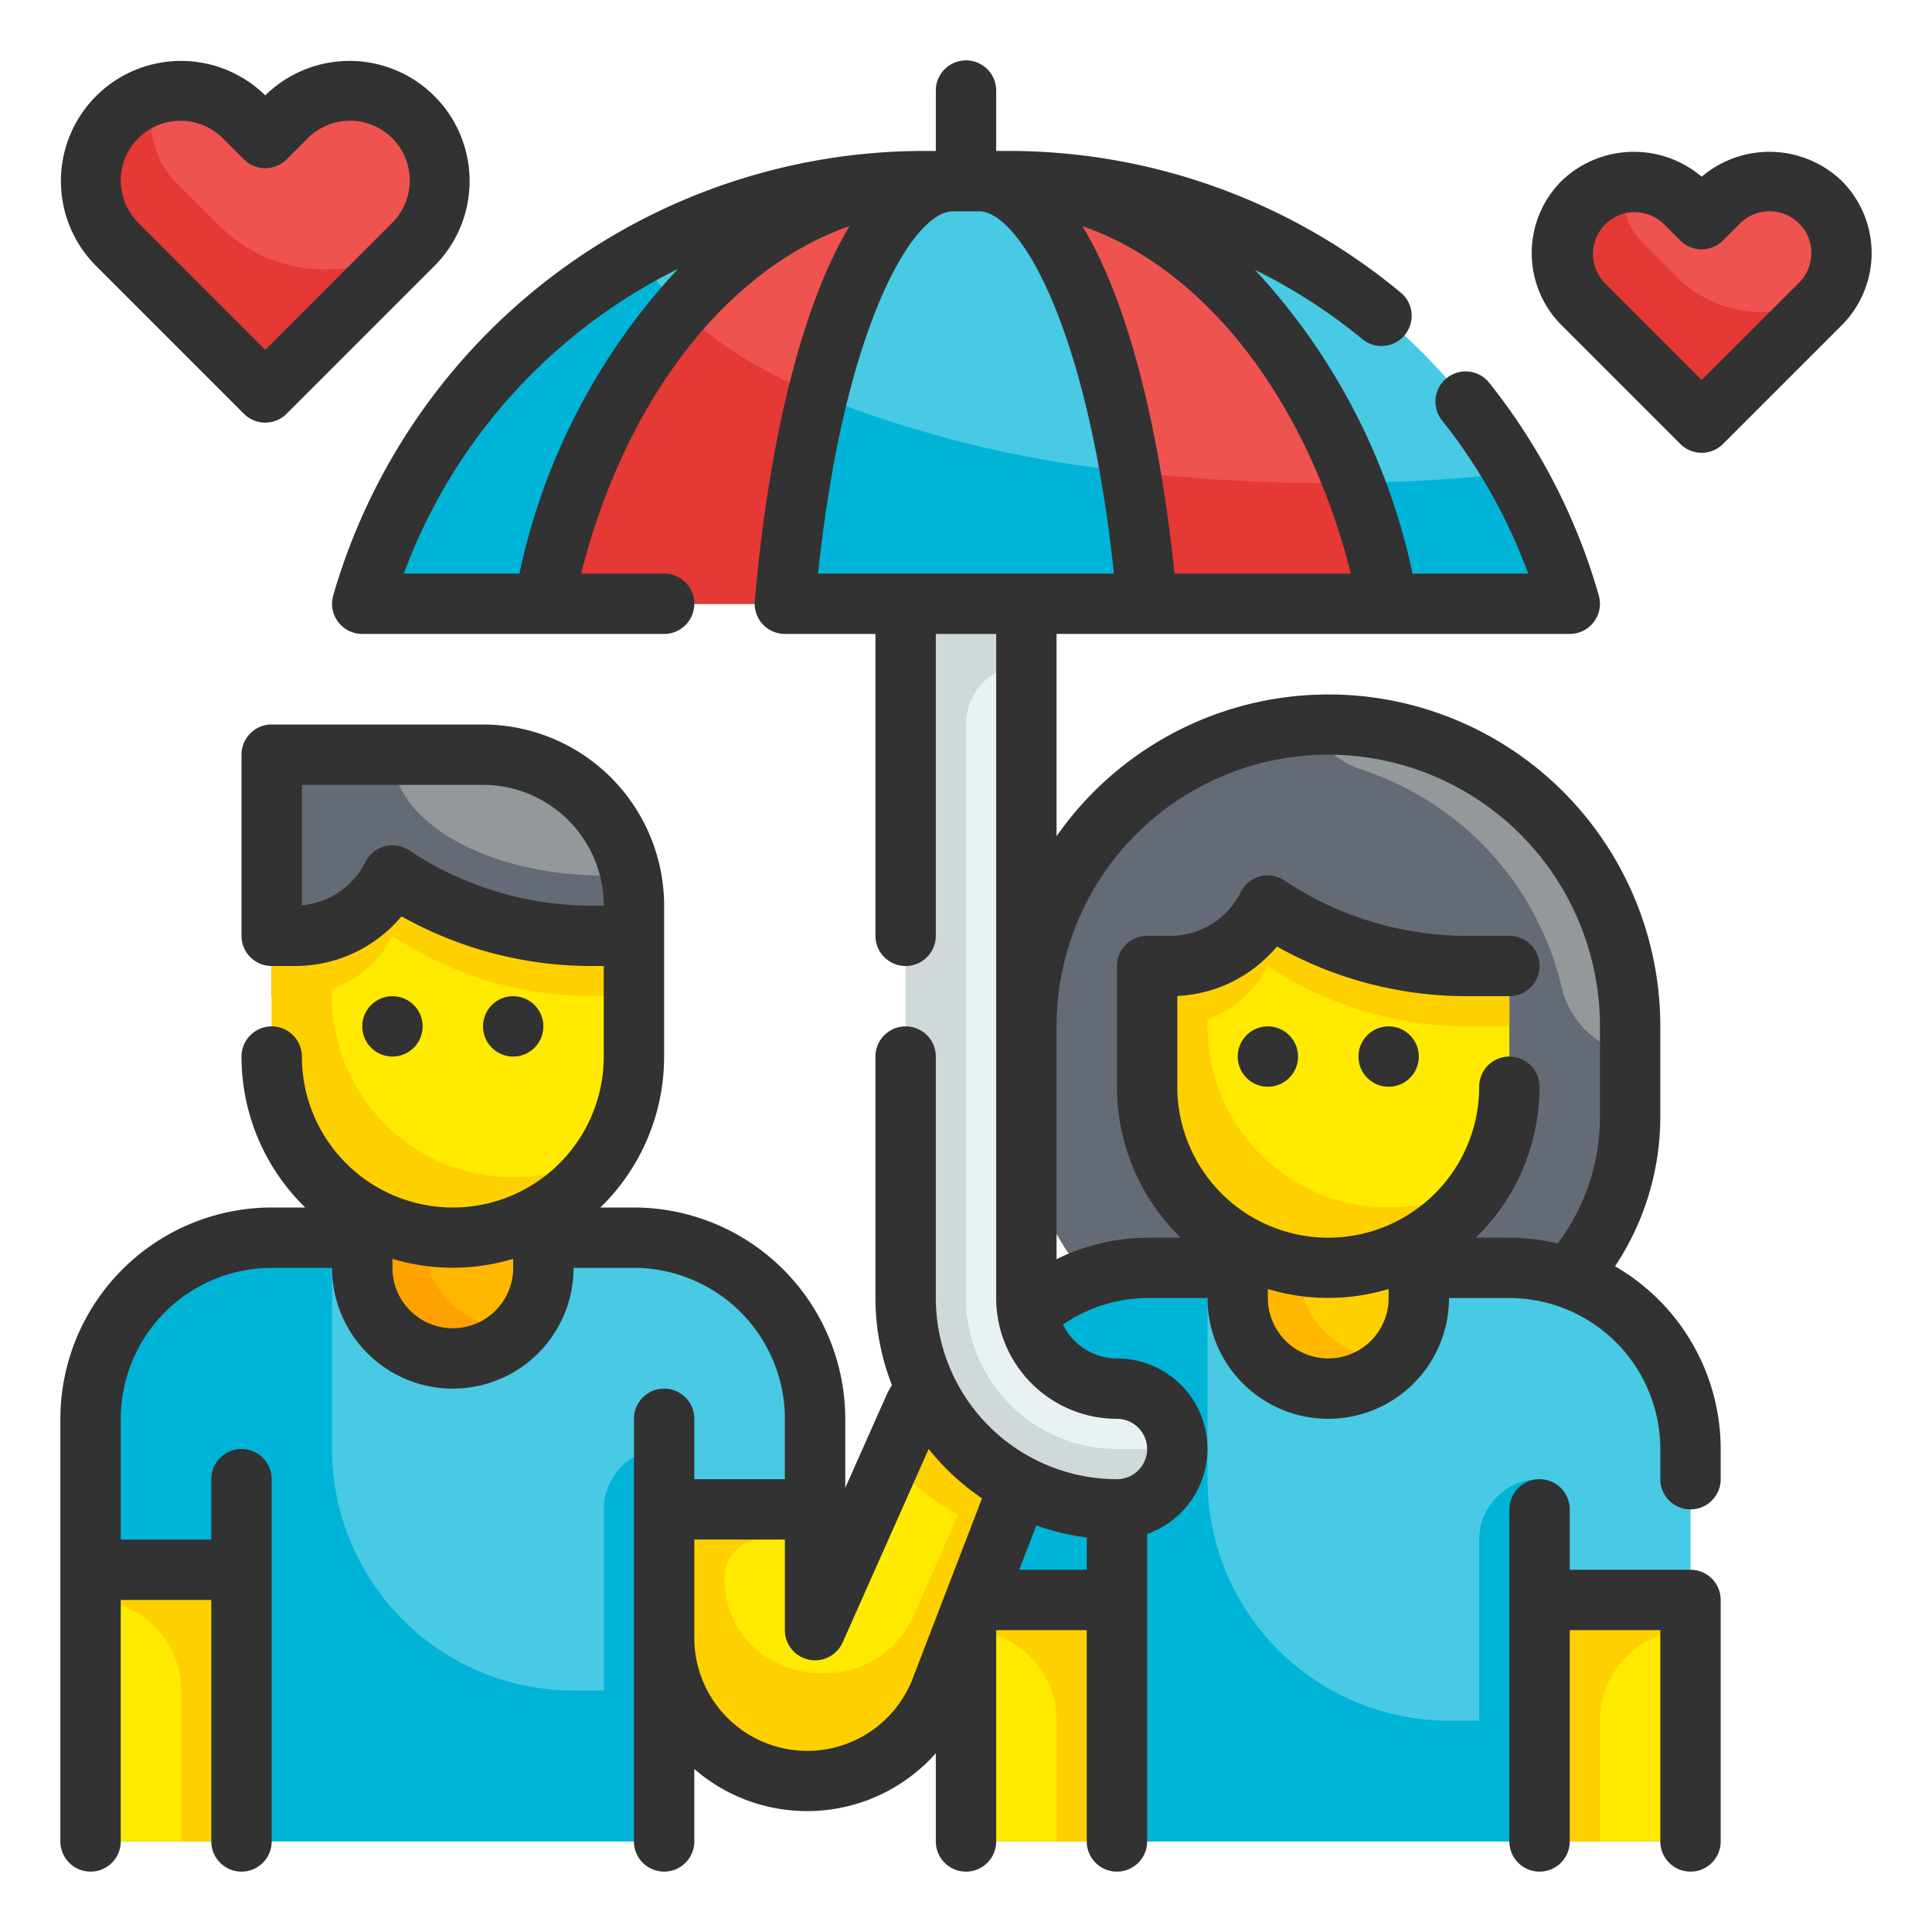 <?xml version="1.0" encoding="UTF-8"?> <svg xmlns="http://www.w3.org/2000/svg" height="512" viewBox="0 0 64 64" width="512"><g id="Fill_Outline" data-name="Fill Outline"><g id="Stroke_copy" data-name="Stroke copy"><path d="m44 24a10 10 0 0 1 10 10v3a8 8 0 0 1 -8 8h-4a8 8 0 0 1 -8-8v-3a10 10 0 0 1 10-10z" fill="#93999a"></path><path d="m54 34.92v2.08a8 8 0 0 1 -8 8h-4a8 8 0 0 1 -8-8v-3a10.008 10.008 0 0 1 9.35-9.98 3.15 3.15 0 0 0 1.8 1.49 9.993 9.993 0 0 1 6.59 7.23 2.959 2.959 0 0 0 2.26 2.18z" fill="#656b76"></path><path d="m38 42h12a6 6 0 0 1 6 6v13a0 0 0 0 1 0 0h-24a0 0 0 0 1 0 0v-13a6 6 0 0 1 6-6z" fill="#48cae4"></path><path d="m51 57v-8a2 2 0 0 0 -2 2v6h-1a8 8 0 0 1 -8-8v-7h-2a6 6 0 0 0 -6 6v13h24v-4z" fill="#00b4d8"></path><path d="m51 53h5v8h-5z" fill="#ffea00"></path><path d="m32 53h5v8h-5z" fill="#ffea00"></path><path d="m41 40h6a0 0 0 0 1 0 0v3a3 3 0 0 1 -3 3 3 3 0 0 1 -3-3v-3a0 0 0 0 1 0 0z" fill="#ffd000"></path><path d="m44 42a6 6 0 0 1 -6-6v-4h.764a3.618 3.618 0 0 0 3.236-2 11.91 11.91 0 0 0 6.606 2h1.394v4a6 6 0 0 1 -6 6z" fill="#ffea00"></path><path d="m47 41.46a5.918 5.918 0 0 1 -3.82 1.53 2.986 2.986 0 0 0 2.82 2.01.974.974 0 0 0 .24-.02 2.929 2.929 0 0 1 -2.24 1.02 3 3 0 0 1 -3-3v-3h6z" fill="#ffb700"></path><g fill="#ffd000"><path d="m40 33.77v.23a6 6 0 0 0 9.11 5.13 5.994 5.994 0 0 1 -11.11-3.13v-4h.76a3.613 3.613 0 0 0 3.24-2 11.943 11.943 0 0 0 6.61 2h1.39v2h-1.39a11.943 11.943 0 0 1 -6.61-2 3.615 3.615 0 0 1 -2 1.77z"></path><path d="m56 53v1a3 3 0 0 0 -3 3v4h-2v-8z"></path><path d="m32 53v1a3 3 0 0 1 3 3v4h2v-8z"></path></g><path d="m21 41h-12a6 6 0 0 0 -6 6v14h19v-9.8l5-.2v-4a6 6 0 0 0 -6-6z" fill="#48cae4"></path><path d="m32.706 45.426a2.094 2.094 0 0 0 -2.42 1.181l-3.286 7.393v-4h-5v4.257a4.742 4.742 0 0 0 4.743 4.743 4.743 4.743 0 0 0 4.426-3.04l2.982-7.753a2.092 2.092 0 0 0 -1.445-2.781z" fill="#ffea00"></path><path d="m22 48a2 2 0 0 0 -2 2v6h-1a8 8 0 0 1 -8-8v-7h-2a6 6 0 0 0 -6 6v14h19z" fill="#00b4d8"></path><path d="m3 52h5v9h-5z" fill="#ffea00"></path><path d="m3 52v1a3 3 0 0 1 3 3v5h2v-9z" fill="#ffd000"></path><path d="m9 25h7a5 5 0 0 1 5 5v3a0 0 0 0 1 0 0h-12a0 0 0 0 1 0 0v-8a0 0 0 0 1 0 0z" fill="#93999a"></path><path d="m21 30v3h-12v-8h4c0 2.21 3.13 4 7 4a8.7 8.7 0 0 0 .89-.04 5.1 5.1 0 0 1 .11 1.04z" fill="#656b76"></path><path d="m12 39h6a0 0 0 0 1 0 0v3a3 3 0 0 1 -3 3 3 3 0 0 1 -3-3v-3a0 0 0 0 1 0 0z" fill="#ffb700"></path><path d="m18 40.46a5.918 5.918 0 0 1 -3.82 1.53 2.986 2.986 0 0 0 2.82 2.01.974.974 0 0 0 .24-.02 2.929 2.929 0 0 1 -2.24 1.02 3 3 0 0 1 -3-3v-3h6z" fill="#ffa200"></path><path d="m15 41a6 6 0 0 1 -6-6v-4h.764a3.618 3.618 0 0 0 3.236-2 11.91 11.91 0 0 0 6.606 2h1.394v4a6 6 0 0 1 -6 6z" fill="#ffea00"></path><path d="m11 32.77v.23a6 6 0 0 0 9.11 5.13 5.994 5.994 0 0 1 -11.11-3.13v-4h.76a3.613 3.613 0 0 0 3.24-2 11.943 11.943 0 0 0 6.61 2h1.39v2h-1.39a11.943 11.943 0 0 1 -6.61-2 3.615 3.615 0 0 1 -2 1.77z" fill="#ffd000"></path><path d="m34.209 46.881a2.988 2.988 0 0 1 -1.864-1.511 2.092 2.092 0 0 0 -2.059 1.237l-.771 1.734a7 7 0 0 0 2.228 1.825l-1.453 3.3c-1.38 3.16-6.23 2.32-6.29-1.13v-.08a1.255 1.255 0 0 1 1.26-1.256h1.74v-1h-5v4.26a4.742 4.742 0 0 0 9.17 1.7l2.98-7.75a2.074 2.074 0 0 0 .059-1.329z" fill="#ffd000"></path><path d="m52 20h-40a19.3 19.3 0 0 1 18.56-14h2.88a19.3 19.3 0 0 1 18.56 14z" fill="#48cae4"></path><path d="m52 20h-40a19.284 19.284 0 0 1 6.94-10.11 19.734 19.734 0 0 1 2.33-1.51c1.7 4.32 11.23 7.62 22.73 7.62a55.519 55.519 0 0 0 6.17-.33 19.361 19.361 0 0 1 1.83 4.33z" fill="#00b4d8"></path><path d="m46 20h-28c1.657-8.287 6.959-14 12.992-14h2.016c6.033 0 11.335 5.713 12.992 14z" fill="#ef5350"></path><path d="m46 20h-28a21.1 21.1 0 0 1 4.55-9.76c3.33 3.38 11.68 5.76 21.45 5.76.28 0 .56 0 .84-.01a24.3 24.3 0 0 1 1.16 4.01z" fill="#e53935"></path><path d="m34 20v23a3 3 0 0 0 3 3 2 2 0 0 1 2 2 2 2 0 0 1 -2 2 7 7 0 0 1 -7-7v-23z" fill="#e9f1f2"></path><path d="m39 48a2.015 2.015 0 0 1 -2 2 7 7 0 0 1 -7-7v-23h4v2a2.006 2.006 0 0 0 -2 2v19a5 5 0 0 0 5 5z" fill="#d0d8da"></path><path d="m38 20h-12c.71-8.287 2.983-14 5.568-14h.864c2.585 0 4.858 5.713 5.568 14z" fill="#48cae4"></path><path d="m38 20h-12a45.4 45.4 0 0 1 1.09-6.91 37.875 37.875 0 0 0 10.35 2.53c.24 1.36.42 2.82.56 4.38z" fill="#00b4d8"></path><path d="m3.872 8.085 4.915 4.915 4.913-4.915a2.98 2.98 0 0 0 0-4.213 2.98 2.98 0 0 0 -4.213 0l-.7.7-.7-.7a2.98 2.98 0 0 0 -4.213 0 2.98 2.98 0 0 0 -.002 4.213z" fill="#ef5350"></path><path d="m52.438 10.068 3.932 3.932 3.93-3.932a2.382 2.382 0 0 0 0-3.37 2.382 2.382 0 0 0 -3.37 0l-.562.562-.56-.56a2.382 2.382 0 0 0 -3.37 0 2.384 2.384 0 0 0 0 3.368z" fill="#ef5350"></path><path d="m60.63 9.63a1.948 1.948 0 0 1 -.33.44l-3.93 3.93-3.93-3.93a2.381 2.381 0 0 1 1.33-4.04 2.068 2.068 0 0 0 -.03.35 2.4 2.4 0 0 0 .7 1.69l1.1 1.1a3.994 3.994 0 0 0 5.09.46z" fill="#e53935"></path><path d="m13.94 7.8a2.172 2.172 0 0 1 -.24.29l-4.91 4.91-4.92-4.91a2.972 2.972 0 0 1 1.25-4.96 3.115 3.115 0 0 0 -.12.85 3 3 0 0 0 .87 2.11l1.38 1.37a4.98 4.98 0 0 0 6.69.34z" fill="#e53935"></path></g><g id="Outline_copy" fill="#323232" data-name="Outline copy"><path d="m53.5 41.947a8.95 8.95 0 0 0 1.5-4.947v-3a10.991 10.991 0 0 0 -20-6.3v-6.7h17a1 1 0 0 0 .962-1.274 20.172 20.172 0 0 0 -3.641-7.06 1 1 0 0 0 -1.564 1.246 18.241 18.241 0 0 1 2.866 5.088h-3.83a21.252 21.252 0 0 0 -5.222-10.062 18.36 18.36 0 0 1 3.529 2.272 1 1 0 1 0 1.273-1.541 20.346 20.346 0 0 0 -12.934-4.669h-.439v-2a1 1 0 0 0 -2 0v2h-.439a20.39 20.39 0 0 0 -19.523 14.726 1 1 0 0 0 .962 1.274h10a1 1 0 0 0 0-2h-2.749c1.465-5.8 4.859-10.108 8.893-11.51-1.727 2.852-2.739 7.736-3.14 12.425a1 1 0 0 0 .996 1.085h3v10a1 1 0 0 0 2 0v-10h2v22a4 4 0 0 0 4 4 1 1 0 0 1 0 2 6.006 6.006 0 0 1 -6-6v-8a1 1 0 0 0 -2 0v8a7.923 7.923 0 0 0 .547 2.884 3.049 3.049 0 0 0 -.175.316l-1.372 3.087v-2.287a7.009 7.009 0 0 0 -7-7h-1.111a6.973 6.973 0 0 0 2.111-5v-5a6.006 6.006 0 0 0 -6-6h-7a1 1 0 0 0 -1 1v6a1 1 0 0 0 1 1h.764a4.588 4.588 0 0 0 3.536-1.645 12.849 12.849 0 0 0 6.305 1.645h.395v3a5 5 0 0 1 -10 0 1 1 0 0 0 -2 0 6.973 6.973 0 0 0 2.111 5h-1.111a7.009 7.009 0 0 0 -7 7v14a1 1 0 0 0 2 0v-8h3v8a1 1 0 0 0 2 0v-12a1 1 0 0 0 -2 0v2h-3v-4a5.006 5.006 0 0 1 5-5h2a4 4 0 0 0 8 0h2a5.006 5.006 0 0 1 5 5v2h-3v-2a1 1 0 0 0 -2 0v14a1 1 0 0 0 2 0v-2.4a5.7 5.7 0 0 0 8-.522v2.922a1 1 0 0 0 2 0v-7h3v7a1 1 0 0 0 2 0v-10.184a2.993 2.993 0 0 0 -1-5.816 2 2 0 0 1 -1.787-1.121 4.957 4.957 0 0 1 2.787-.879h2a4 4 0 0 0 8 0h2a5.006 5.006 0 0 1 5 5v1a1 1 0 0 0 2 0v-1a7 7 0 0 0 -3.5-6.053zm-8.751-22.947h-5.842c-.45-4.4-1.436-8.843-3.051-11.51 4.034 1.402 7.428 5.71 8.893 11.51zm-27.542 0h-3.83a18.386 18.386 0 0 1 9.082-10.091 21.221 21.221 0 0 0 -5.252 10.091zm14.361-12h.864c1.334 0 3.608 3.821 4.468 12h-9.8c.86-8.179 3.134-12 4.468-12zm-11.963 23a10.878 10.878 0 0 1 -6.05-1.832 1.007 1.007 0 0 0 -.555-.168 1.024 1.024 0 0 0 -.257.033 1 1 0 0 0 -.638.52 2.6 2.6 0 0 1 -2.105 1.436v-3.989h6a4 4 0 0 1 4 4zm-4.605 14a2 2 0 0 1 -2-2v-.3a6.927 6.927 0 0 0 4 0v.3a2 2 0 0 1 -2 2zm15.235 11.6a3.742 3.742 0 0 1 -7.235-1.343v-3.257h3v3a1 1 0 0 0 1.914.406l2.849-6.406a8.056 8.056 0 0 0 1.768 1.635zm3.529-3.6.565-1.468a7.941 7.941 0 0 0 1.671.4v1.068zm10.236-7a2 2 0 0 1 -2-2v-.3a6.927 6.927 0 0 0 4 0v.3a2 2 0 0 1 -2 2zm4.889-4a6.973 6.973 0 0 0 2.111-5 1 1 0 0 0 -2 0 5 5 0 0 1 -10 0v-3.006a4.587 4.587 0 0 0 3.3-1.639 12.849 12.849 0 0 0 6.305 1.645h1.395a1 1 0 0 0 0-2h-1.4a10.878 10.878 0 0 1 -6.05-1.832 1 1 0 0 0 -1.45.385 2.6 2.6 0 0 1 -2.336 1.447h-.764a1 1 0 0 0 -1 1v4a6.973 6.973 0 0 0 2.111 5h-1.111a6.9 6.9 0 0 0 -3 .711v-7.711a9 9 0 0 1 18 0v3a6.968 6.968 0 0 1 -1.4 4.191 6.929 6.929 0 0 0 -1.6-.191z"></path><circle cx="42" cy="35" r="1"></circle><circle cx="46" cy="35" r="1"></circle><path d="m56 52h-4v-2a1 1 0 0 0 -2 0v11a1 1 0 0 0 2 0v-7h3v7a1 1 0 0 0 2 0v-8a1 1 0 0 0 -1-1z"></path><circle cx="13" cy="34" r="1"></circle><circle cx="17" cy="34" r="1"></circle><path d="m8.08 13.707a1 1 0 0 0 1.414 0l4.915-4.915a3.979 3.979 0 0 0 -5.622-5.632 3.979 3.979 0 0 0 -5.622 5.632zm-3.5-9.128a1.983 1.983 0 0 1 2.8 0l.7.7a1 1 0 0 0 1.414 0l.7-.7a1.979 1.979 0 0 1 2.8 2.8l-4.207 4.207-4.208-4.208a1.983 1.983 0 0 1 0-2.799z"></path><path d="m61.009 5.991a3.464 3.464 0 0 0 -4.639-.137 3.464 3.464 0 0 0 -4.639.137 3.382 3.382 0 0 0 0 4.784l3.932 3.932a1 1 0 0 0 1.414 0l3.932-3.932a3.382 3.382 0 0 0 0-4.784zm-1.409 3.37-3.23 3.225-3.224-3.225a1.383 1.383 0 0 1 1.954-1.956l.561.562a1 1 0 0 0 1.414 0l.562-.562a1.383 1.383 0 0 1 1.963 1.956z"></path></g></g></svg> 